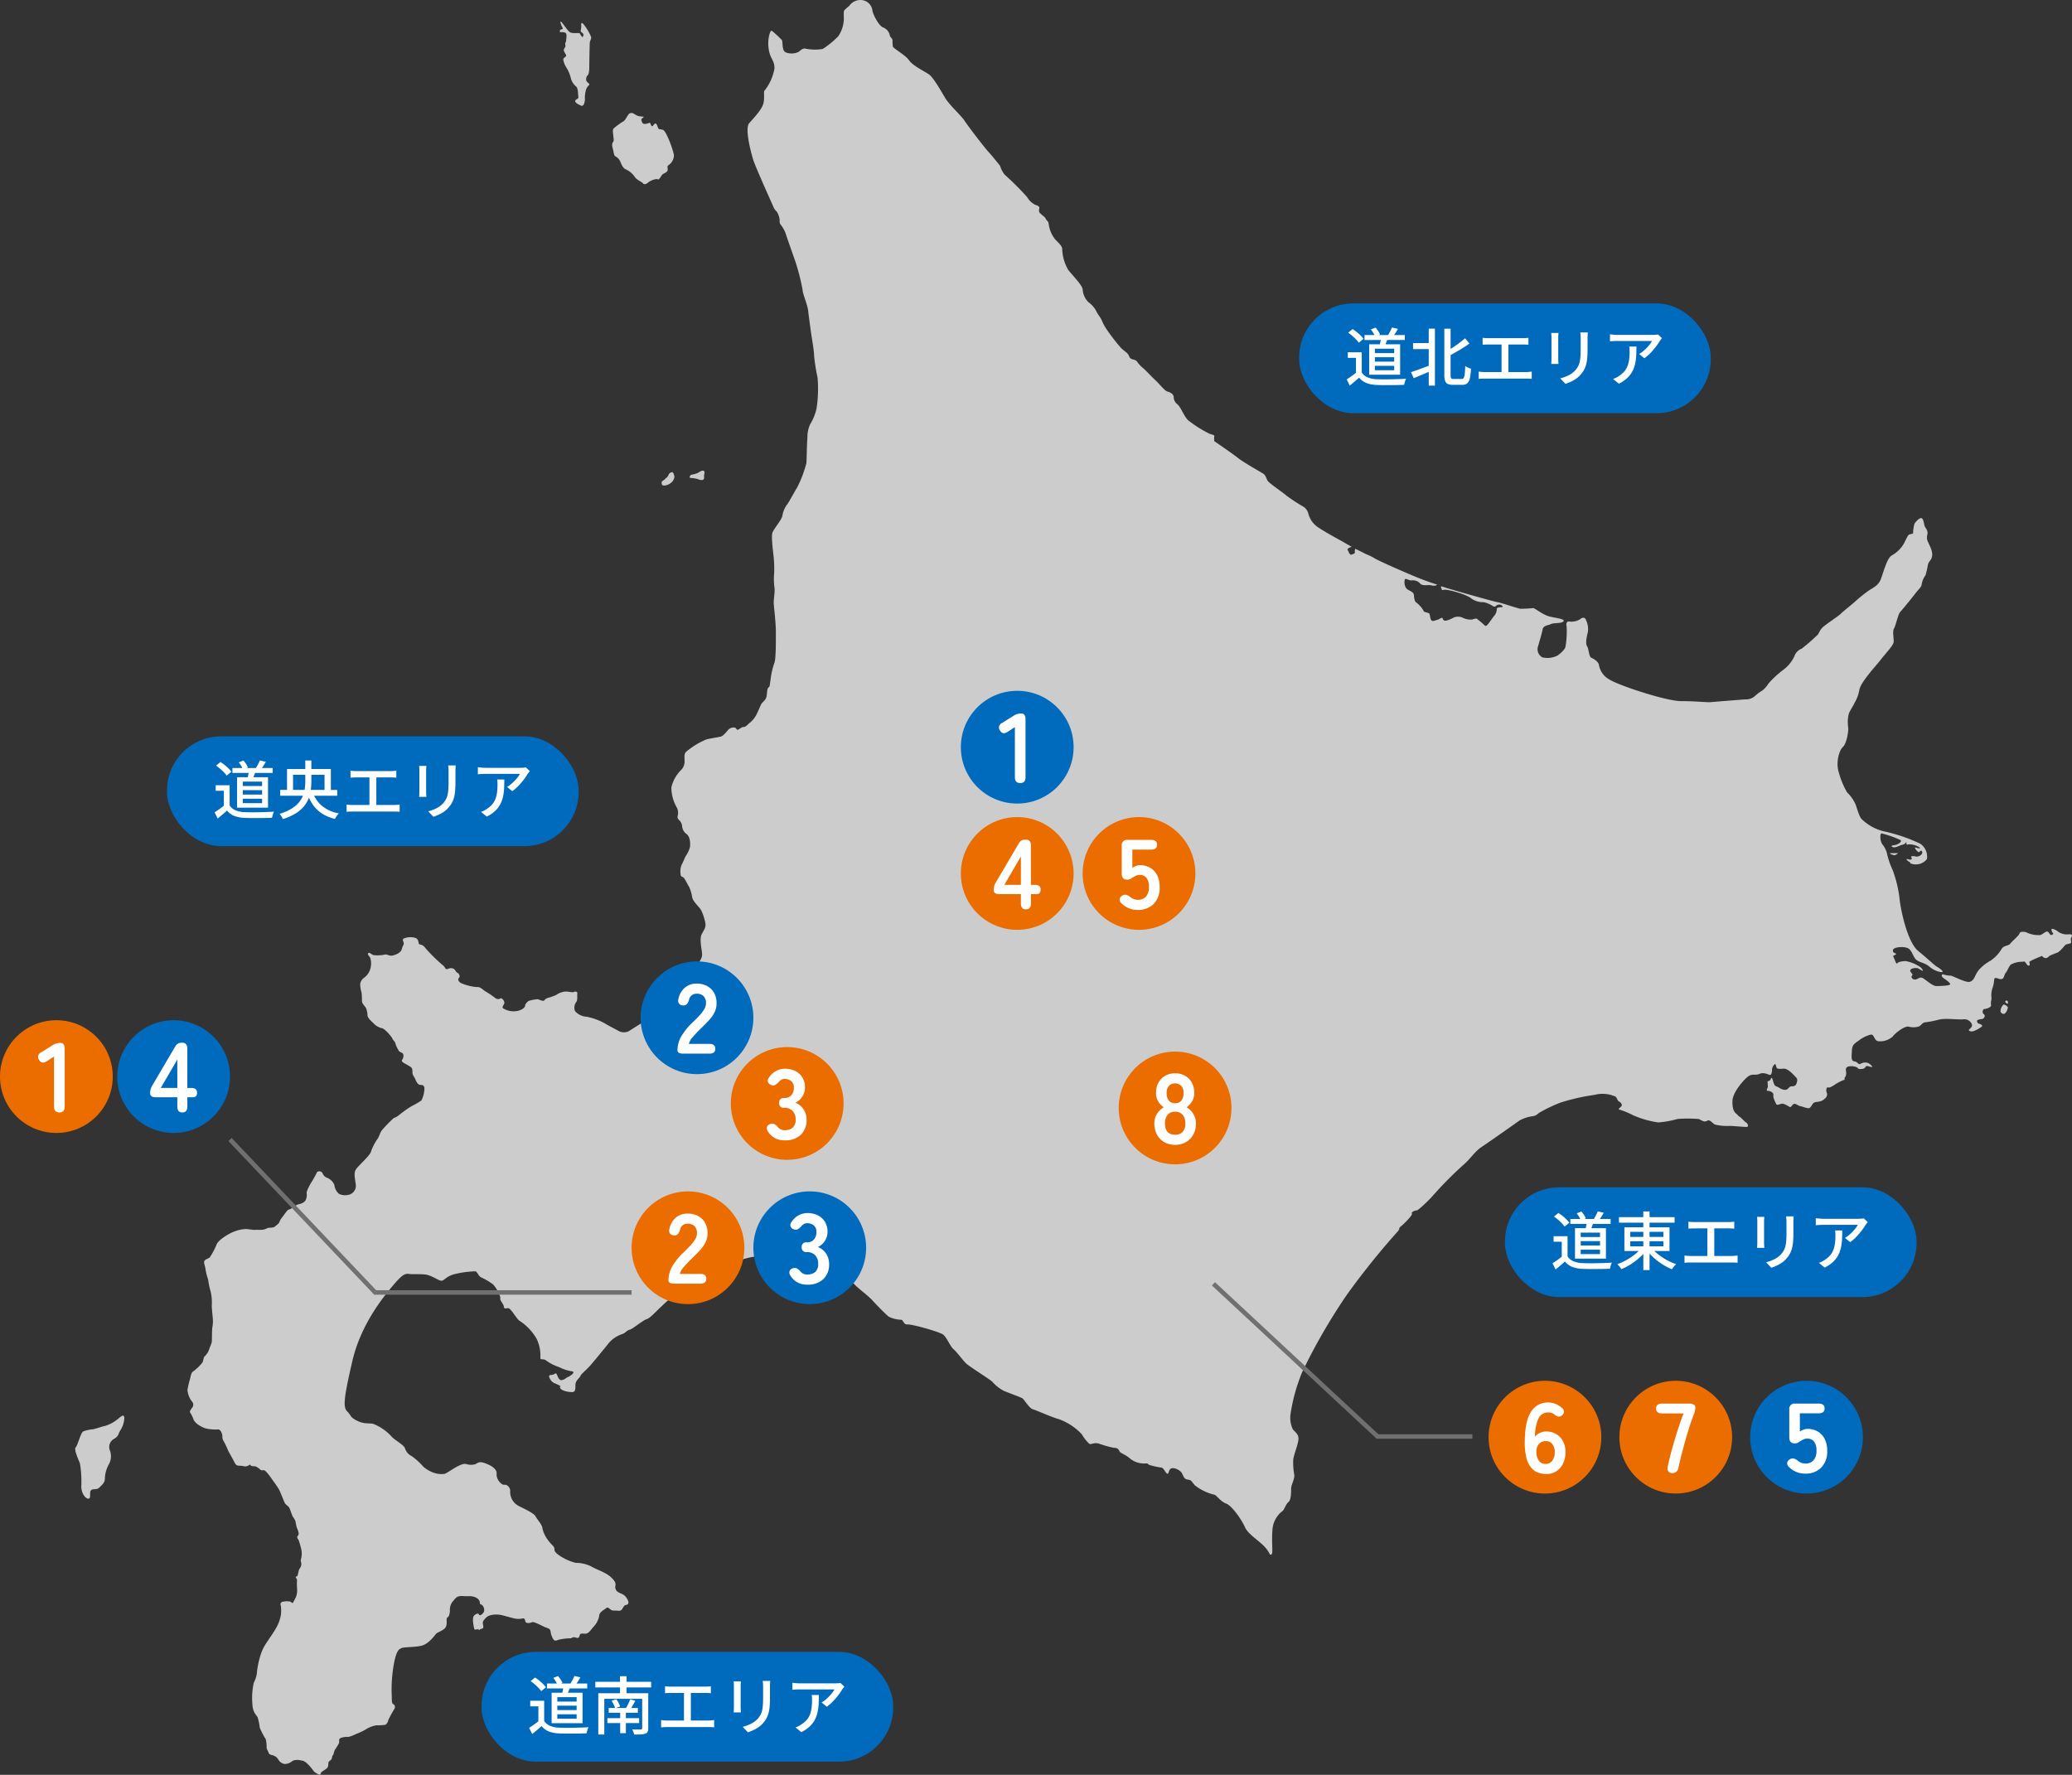 <svg xmlns="http://www.w3.org/2000/svg" width="459.384" height="393.563" viewBox="0 0 459.384 393.563">
  <rect x="0" y="0" width="459.384" height="393.563" fill="#333333" stroke="none"/>
  <g id="グループ_20766" data-name="グループ 20766" transform="translate(-476.97 -1247.359)">
    <g id="グループ_20765" data-name="グループ 20765" transform="translate(20 -5)">
      <g id="グループ_20604" data-name="グループ 20604" transform="translate(-0.396)">
        <g id="グループ_20600" data-name="グループ 20600" transform="translate(458.396 957.643)">
          <rect id="長方形_8707" data-name="長方形 8707" width="91.263" height="24.337" rx="12" transform="translate(36 458)" fill="#006abc"/>
          <path id="パス_13689" data-name="パス 13689" d="M4.368-10.15H13.3v1.092H4.368Zm3.682.518,1.5.1q-.182.56-.4,1.092t-.385.91l-1.092-.2q.112-.42.224-.959A9.563,9.563,0,0,0,8.05-9.632Zm2.394-2.2,1.344.308q-.28.476-.574.931a8.3,8.3,0,0,1-.56.777l-1.106-.28q.154-.238.322-.546t.329-.623A4.159,4.159,0,0,0,10.444-11.83ZM5.768-11.4l1.05-.406a6.906,6.906,0,0,1,.588.777,3.544,3.544,0,0,1,.392.749l-1.092.462a4.177,4.177,0,0,0-.378-.784A6,6,0,0,0,5.768-11.4ZM3.752-6.328v5.054H2.464V-5.1H.658V-6.328Zm0,4.48A2.868,2.868,0,0,0,5.075-.763a5.69,5.69,0,0,0,2.009.4q.6.028,1.428.035t1.75-.014q.924-.021,1.792-.049T13.58-.476a2.633,2.633,0,0,0-.168.4q-.084.245-.154.5t-.112.462q-.6.028-1.393.042T10.115.945q-.847.007-1.645,0T7.07.91A7.053,7.053,0,0,1,4.8.483a4,4,0,0,1-1.631-1.2q-.476.434-.987.868t-1.085.9L.42-.322Q.91-.63,1.477-1.036t1.071-.812ZM.742-10.682l.98-.8a9.451,9.451,0,0,1,.917.658,10.8,10.8,0,0,1,.861.77,6.947,6.947,0,0,1,.644.728l-1.05.868a5.414,5.414,0,0,0-.609-.735q-.385-.4-.84-.791A10.512,10.512,0,0,0,.742-10.682ZM6.664-5.236v.98h4.284v-.98Zm0,1.9v.98h4.284v-.98Zm0-3.794v.98h4.284v-.98ZM5.4-8.106h6.86v6.748H5.4Zm9.562,2.814H27.608V-4H14.966Zm1.512-4.634h9.716V-4.76h-1.4V-8.638H17.808V-4.76h-1.33ZM22.05-5.082a7.173,7.173,0,0,0,2.086,3.255A8.065,8.065,0,0,0,27.958-.084q-.14.154-.308.364a4.581,4.581,0,0,0-.308.434q-.14.224-.238.42a9.094,9.094,0,0,1-2.891-1.2,7.392,7.392,0,0,1-2.03-1.981,10.647,10.647,0,0,1-1.337-2.765Zm-1.526-6.734h1.344V-7.28a16.246,16.246,0,0,1-.119,1.96,7.729,7.729,0,0,1-.49,1.918,6.718,6.718,0,0,1-1.064,1.785A7.361,7.361,0,0,1,18.368-.063,12.365,12.365,0,0,1,15.54,1.176a2.131,2.131,0,0,0-.182-.385q-.126-.217-.273-.427a3.7,3.7,0,0,0-.273-.35,10.977,10.977,0,0,0,2.569-1.092A7.013,7.013,0,0,0,19.04-2.436a5.388,5.388,0,0,0,.952-1.54,6.733,6.733,0,0,0,.427-1.645,13.253,13.253,0,0,0,.105-1.659ZM30.548-9.548q.28.042.644.063t.6.021h7.658q.322,0,.651-.021t.609-.063v1.54q-.294-.028-.623-.042t-.637-.014H31.794q-.238,0-.6.014t-.644.042Zm4.2,8.4V-8.68h1.526v7.532Zm-5.068-.9q.322.042.658.07t.644.028h9.24a5.705,5.705,0,0,0,.644-.035l.574-.063v1.61A6.374,6.374,0,0,0,40.8-.49Q40.446-.5,40.222-.5h-9.24q-.308,0-.637.014t-.665.056Zm24.192-8.68q-.014.266-.035.588t-.021.7v2.492a20.074,20.074,0,0,1-.091,2.058,7.693,7.693,0,0,1-.287,1.491,5.233,5.233,0,0,1-.483,1.106,5.747,5.747,0,0,1-.679.917,5.063,5.063,0,0,1-1.036.931,7.571,7.571,0,0,1-1.19.665q-.6.266-1.12.448L47.768-.546a9.045,9.045,0,0,0,1.855-.686,5.219,5.219,0,0,0,1.5-1.134,5.055,5.055,0,0,0,.6-.868,3.82,3.82,0,0,0,.35-.966,8.346,8.346,0,0,0,.168-1.218q.049-.686.049-1.61V-9.436q0-.378-.028-.7t-.056-.588Zm-6.5.112q-.014.21-.035.476t-.021.56v4.69q0,.266.021.6t.035.539h-1.61q.014-.168.035-.5t.021-.637v-4.69q0-.2-.014-.511t-.042-.525ZM70.308-9.464q-.1.112-.231.287t-.231.3a11.853,11.853,0,0,1-.819,1.218,16.586,16.586,0,0,1-1.19,1.407,9.293,9.293,0,0,1-1.421,1.239L65.254-5.95a6.246,6.246,0,0,0,.9-.637,10.076,10.076,0,0,0,.826-.777,9.81,9.81,0,0,0,.679-.791,4.471,4.471,0,0,0,.448-.693H60.438q-.42,0-.812.021t-.84.063v-1.554l.812.084q.42.042.84.042h7.826q.154,0,.385-.007t.448-.035a3.087,3.087,0,0,0,.329-.056ZM64.652-7.6q0,1.092-.056,2.072a10.969,10.969,0,0,1-.259,1.855,6.358,6.358,0,0,1-.623,1.638A5.857,5.857,0,0,1,62.58-.6,7.741,7.741,0,0,1,60.76.63L59.472-.42a4.9,4.9,0,0,0,.665-.273,4.394,4.394,0,0,0,.679-.413A5.114,5.114,0,0,0,62.034-2.17a4.126,4.126,0,0,0,.693-1.239,6.792,6.792,0,0,0,.322-1.435,13.975,13.975,0,0,0,.091-1.638q0-.28-.014-.546a4.564,4.564,0,0,0-.07-.574Z" transform="translate(46.132 475.168)" fill="#fff"/>
        </g>
        <g id="グループ_20601" data-name="グループ 20601" transform="translate(709.396 861.643)">
          <rect id="長方形_8707-2" data-name="長方形 8707" width="91.263" height="24.337" rx="12" transform="translate(36 458)" fill="#006abc"/>
          <path id="パス_13692" data-name="パス 13692" d="M4.368-10.15H13.3v1.092H4.368Zm3.682.518,1.5.1q-.182.56-.4,1.092t-.385.91l-1.092-.2q.112-.42.224-.959A9.563,9.563,0,0,0,8.05-9.632Zm2.394-2.2,1.344.308q-.28.476-.574.931a8.3,8.3,0,0,1-.56.777l-1.106-.28q.154-.238.322-.546t.329-.623A4.159,4.159,0,0,0,10.444-11.83ZM5.768-11.4l1.05-.406a6.906,6.906,0,0,1,.588.777,3.544,3.544,0,0,1,.392.749l-1.092.462a4.177,4.177,0,0,0-.378-.784A6,6,0,0,0,5.768-11.4ZM3.752-6.328v5.054H2.464V-5.1H.658V-6.328Zm0,4.48A2.868,2.868,0,0,0,5.075-.763a5.69,5.69,0,0,0,2.009.4q.6.028,1.428.035t1.75-.014q.924-.021,1.792-.049T13.58-.476a2.633,2.633,0,0,0-.168.4q-.084.245-.154.5t-.112.462q-.6.028-1.393.042T10.115.945q-.847.007-1.645,0T7.07.91A7.053,7.053,0,0,1,4.8.483a4,4,0,0,1-1.631-1.2q-.476.434-.987.868t-1.085.9L.42-.322Q.91-.63,1.477-1.036t1.071-.812ZM.742-10.682l.98-.8a9.451,9.451,0,0,1,.917.658,10.8,10.8,0,0,1,.861.77,6.947,6.947,0,0,1,.644.728l-1.05.868a5.414,5.414,0,0,0-.609-.735q-.385-.4-.84-.791A10.512,10.512,0,0,0,.742-10.682ZM6.664-5.236v.98h4.284v-.98Zm0,1.9v.98h4.284v-.98Zm0-3.794v.98h4.284v-.98ZM5.4-8.106h6.86v6.748H5.4Zm9.73-.266h4.13v1.33h-4.13Zm6.93-3.192H23.45V-1.3a1.394,1.394,0,0,0,.119.721q.119.161.539.161H25.9a.51.51,0,0,0,.462-.245,2.243,2.243,0,0,0,.224-.875q.07-.63.112-1.764a3.58,3.58,0,0,0,.392.252,3.466,3.466,0,0,0,.462.217,3.24,3.24,0,0,0,.42.133,13.4,13.4,0,0,1-.245,2.093A2.1,2.1,0,0,1,27.16.532a1.65,1.65,0,0,1-1.134.35H23.94a2.662,2.662,0,0,1-1.134-.2,1.121,1.121,0,0,1-.574-.679,4.22,4.22,0,0,1-.168-1.337Zm-3.458-.014h1.372V1.05H18.606Zm8.05,2.128.966,1.176q-.672.5-1.47.994t-1.631.966q-.833.476-1.631.9a3.337,3.337,0,0,0-.231-.532,4.342,4.342,0,0,0-.3-.5q.77-.42,1.554-.931t1.5-1.05Q26.124-8.974,26.656-9.45ZM14.672-1.932q.574-.182,1.316-.448t1.575-.574q.833-.308,1.673-.63l.252,1.2Q18.41-1.9,17.3-1.435t-2.023.847ZM30.548-9.548q.28.042.644.063t.6.021h7.658q.322,0,.651-.021t.609-.063v1.54q-.294-.028-.623-.042t-.637-.014H31.794q-.238,0-.6.014t-.644.042Zm4.2,8.4V-8.68h1.526v7.532Zm-5.068-.9q.322.042.658.07t.644.028h9.24a5.705,5.705,0,0,0,.644-.035l.574-.063v1.61A6.374,6.374,0,0,0,40.8-.49Q40.446-.5,40.222-.5h-9.24q-.308,0-.637.014t-.665.056Zm24.192-8.68q-.014.266-.035.588t-.021.7v2.492a20.074,20.074,0,0,1-.091,2.058,7.693,7.693,0,0,1-.287,1.491,5.233,5.233,0,0,1-.483,1.106,5.747,5.747,0,0,1-.679.917,5.063,5.063,0,0,1-1.036.931,7.571,7.571,0,0,1-1.19.665q-.6.266-1.12.448L47.768-.546a9.045,9.045,0,0,0,1.855-.686,5.219,5.219,0,0,0,1.5-1.134,5.055,5.055,0,0,0,.6-.868,3.82,3.82,0,0,0,.35-.966,8.346,8.346,0,0,0,.168-1.218q.049-.686.049-1.61V-9.436q0-.378-.028-.7t-.056-.588Zm-6.5.112q-.014.21-.035.476t-.021.56v4.69q0,.266.021.6t.035.539h-1.61q.014-.168.035-.5t.021-.637v-4.69q0-.2-.014-.511t-.042-.525ZM70.308-9.464q-.1.112-.231.287t-.231.3a11.853,11.853,0,0,1-.819,1.218,16.586,16.586,0,0,1-1.19,1.407,9.293,9.293,0,0,1-1.421,1.239L65.254-5.95a6.246,6.246,0,0,0,.9-.637,10.076,10.076,0,0,0,.826-.777,9.81,9.81,0,0,0,.679-.791,4.471,4.471,0,0,0,.448-.693H60.438q-.42,0-.812.021t-.84.063v-1.554l.812.084q.42.042.84.042h7.826q.154,0,.385-.007t.448-.035a3.087,3.087,0,0,0,.329-.056ZM64.652-7.6q0,1.092-.056,2.072a10.969,10.969,0,0,1-.259,1.855,6.358,6.358,0,0,1-.623,1.638A5.857,5.857,0,0,1,62.58-.6,7.741,7.741,0,0,1,60.76.63L59.472-.42a4.9,4.9,0,0,0,.665-.273,4.394,4.394,0,0,0,.679-.413A5.114,5.114,0,0,0,62.034-2.17a4.126,4.126,0,0,0,.693-1.239,6.792,6.792,0,0,0,.322-1.435,13.975,13.975,0,0,0,.091-1.638q0-.28-.014-.546a4.564,4.564,0,0,0-.07-.574Z" transform="translate(46.132 475.168)" fill="#fff"/>
        </g>
        <g id="グループ_20602" data-name="グループ 20602" transform="translate(755.027 1057.643)">
          <rect id="長方形_8707-3" data-name="長方形 8707" width="91.263" height="24.337" rx="12" transform="translate(36 458)" fill="#006abc"/>
          <path id="パス_13691" data-name="パス 13691" d="M4.368-10.15H13.3v1.092H4.368Zm3.682.518,1.5.1q-.182.56-.4,1.092t-.385.91l-1.092-.2q.112-.42.224-.959A9.563,9.563,0,0,0,8.05-9.632Zm2.394-2.2,1.344.308q-.28.476-.574.931a8.3,8.3,0,0,1-.56.777l-1.106-.28q.154-.238.322-.546t.329-.623A4.159,4.159,0,0,0,10.444-11.83ZM5.768-11.4l1.05-.406a6.906,6.906,0,0,1,.588.777,3.544,3.544,0,0,1,.392.749l-1.092.462a4.177,4.177,0,0,0-.378-.784A6,6,0,0,0,5.768-11.4ZM3.752-6.328v5.054H2.464V-5.1H.658V-6.328Zm0,4.48A2.868,2.868,0,0,0,5.075-.763a5.69,5.69,0,0,0,2.009.4q.6.028,1.428.035t1.75-.014q.924-.021,1.792-.049T13.58-.476a2.633,2.633,0,0,0-.168.4q-.084.245-.154.5t-.112.462q-.6.028-1.393.042T10.115.945q-.847.007-1.645,0T7.07.91A7.053,7.053,0,0,1,4.8.483a4,4,0,0,1-1.631-1.2q-.476.434-.987.868t-1.085.9L.42-.322Q.91-.63,1.477-1.036t1.071-.812ZM.742-10.682l.98-.8a9.451,9.451,0,0,1,.917.658,10.8,10.8,0,0,1,.861.77,6.947,6.947,0,0,1,.644.728l-1.05.868a5.414,5.414,0,0,0-.609-.735q-.385-.4-.84-.791A10.512,10.512,0,0,0,.742-10.682ZM6.664-5.236v.98h4.284v-.98Zm0,1.9v.98h4.284v-.98Zm0-3.794v.98h4.284v-.98ZM5.4-8.106h6.86v6.748H5.4Zm9.744-2.45H27.482v1.232H15.148Zm5.4-1.26h1.386V1.176H20.552Zm-.364,8.008,1.12.476a10.217,10.217,0,0,1-1.134,1.323,13.723,13.723,0,0,1-1.386,1.2A15.186,15.186,0,0,1,17.262.2,12.86,12.86,0,0,1,15.694.98a3.224,3.224,0,0,0-.259-.371Q15.274.406,15.1.2a3.684,3.684,0,0,0-.315-.329,12.952,12.952,0,0,0,1.533-.658,13.93,13.93,0,0,0,1.5-.882A11.7,11.7,0,0,0,19.152-2.7,8.693,8.693,0,0,0,20.188-3.808Zm2.142.042A8.1,8.1,0,0,0,23.4-2.674a14.823,14.823,0,0,0,1.351,1.022,12.845,12.845,0,0,0,1.512.875,11.636,11.636,0,0,0,1.568.637A4.768,4.768,0,0,0,27.5.2q-.182.2-.343.413a4.7,4.7,0,0,0-.273.392A13.864,13.864,0,0,1,25.319.231a14.67,14.67,0,0,1-1.54-1.022A13.358,13.358,0,0,1,22.393-2,13.112,13.112,0,0,1,21.252-3.29ZM17.654-5.208v1.134H25V-5.208Zm0-2.086v1.12H25v-1.12ZM16.352-8.3h10v5.25h-10Zm14.2-1.246q.28.042.644.063t.6.021h7.658q.322,0,.651-.021t.609-.063v1.54q-.294-.028-.623-.042t-.637-.014H31.794q-.238,0-.6.014t-.644.042Zm4.2,8.4V-8.68h1.526v7.532Zm-5.068-.9q.322.042.658.07t.644.028h9.24a5.705,5.705,0,0,0,.644-.035l.574-.063v1.61A6.374,6.374,0,0,0,40.8-.49Q40.446-.5,40.222-.5h-9.24q-.308,0-.637.014t-.665.056Zm24.192-8.68q-.014.266-.035.588t-.021.7v2.492a20.074,20.074,0,0,1-.091,2.058,7.693,7.693,0,0,1-.287,1.491,5.233,5.233,0,0,1-.483,1.106,5.747,5.747,0,0,1-.679.917,5.063,5.063,0,0,1-1.036.931,7.571,7.571,0,0,1-1.19.665q-.6.266-1.12.448L47.768-.546a9.045,9.045,0,0,0,1.855-.686,5.219,5.219,0,0,0,1.5-1.134,5.055,5.055,0,0,0,.6-.868,3.82,3.82,0,0,0,.35-.966,8.346,8.346,0,0,0,.168-1.218q.049-.686.049-1.61V-9.436q0-.378-.028-.7t-.056-.588Zm-6.5.112q-.014.21-.035.476t-.021.56v4.69q0,.266.021.6t.035.539h-1.61q.014-.168.035-.5t.021-.637v-4.69q0-.2-.014-.511t-.042-.525ZM70.308-9.464q-.1.112-.231.287t-.231.3a11.853,11.853,0,0,1-.819,1.218,16.586,16.586,0,0,1-1.19,1.407,9.293,9.293,0,0,1-1.421,1.239L65.254-5.95a6.246,6.246,0,0,0,.9-.637,10.076,10.076,0,0,0,.826-.777,9.81,9.81,0,0,0,.679-.791,4.471,4.471,0,0,0,.448-.693H60.438q-.42,0-.812.021t-.84.063v-1.554l.812.084q.42.042.84.042h7.826q.154,0,.385-.007t.448-.035a3.087,3.087,0,0,0,.329-.056ZM64.652-7.6q0,1.092-.056,2.072a10.969,10.969,0,0,1-.259,1.855,6.358,6.358,0,0,1-.623,1.638A5.857,5.857,0,0,1,62.58-.6,7.741,7.741,0,0,1,60.76.63L59.472-.42a4.9,4.9,0,0,0,.665-.273,4.394,4.394,0,0,0,.679-.413A5.114,5.114,0,0,0,62.034-2.17a4.126,4.126,0,0,0,.693-1.239,6.792,6.792,0,0,0,.322-1.435,13.975,13.975,0,0,0,.091-1.638q0-.28-.014-.546a4.564,4.564,0,0,0-.07-.574Z" transform="translate(46.132 475.168)" fill="#fff"/>
        </g>
        <g id="グループ_20603" data-name="グループ 20603" transform="translate(528.133 1160.659)">
          <rect id="長方形_8707-4" data-name="長方形 8707" width="91.263" height="24.337" rx="12" transform="translate(36 458)" fill="#006abc"/>
          <path id="パス_13690" data-name="パス 13690" d="M4.368-10.15H13.3v1.092H4.368Zm3.682.518,1.5.1q-.182.56-.4,1.092t-.385.91l-1.092-.2q.112-.42.224-.959A9.563,9.563,0,0,0,8.05-9.632Zm2.394-2.2,1.344.308q-.28.476-.574.931a8.3,8.3,0,0,1-.56.777l-1.106-.28q.154-.238.322-.546t.329-.623A4.159,4.159,0,0,0,10.444-11.83ZM5.768-11.4l1.05-.406a6.906,6.906,0,0,1,.588.777,3.544,3.544,0,0,1,.392.749l-1.092.462a4.177,4.177,0,0,0-.378-.784A6,6,0,0,0,5.768-11.4ZM3.752-6.328v5.054H2.464V-5.1H.658V-6.328Zm0,4.48A2.868,2.868,0,0,0,5.075-.763a5.69,5.69,0,0,0,2.009.4q.6.028,1.428.035t1.75-.014q.924-.021,1.792-.049T13.58-.476a2.633,2.633,0,0,0-.168.4q-.084.245-.154.5t-.112.462q-.6.028-1.393.042T10.115.945q-.847.007-1.645,0T7.07.91A7.053,7.053,0,0,1,4.8.483a4,4,0,0,1-1.631-1.2q-.476.434-.987.868t-1.085.9L.42-.322Q.91-.63,1.477-1.036t1.071-.812ZM.742-10.682l.98-.8a9.451,9.451,0,0,1,.917.658,10.8,10.8,0,0,1,.861.77,6.947,6.947,0,0,1,.644.728l-1.05.868a5.414,5.414,0,0,0-.609-.735q-.385-.4-.84-.791A10.512,10.512,0,0,0,.742-10.682ZM6.664-5.236v.98h4.284v-.98Zm0,1.9v.98h4.284v-.98Zm0-3.794v.98h4.284v-.98ZM5.4-8.106h6.86v6.748H5.4Zm9.688-2.422H27.468v1.246H15.092Zm2.968,5.8h6.468v1.05H18.06Zm-.294,2.254h7.042v1.092H17.766Zm2.842-1.736h1.26V.854h-1.26ZM15.75-7.994H25.886v1.232H17.08v7.91H15.75Zm9.73,0h1.344V-.266a1.866,1.866,0,0,1-.14.812.891.891,0,0,1-.532.42,3.342,3.342,0,0,1-.987.168q-.609.028-1.463.028a2.824,2.824,0,0,0-.175-.581,4.313,4.313,0,0,0-.273-.567q.406.014.791.021t.693,0q.308-.007.42-.007a.378.378,0,0,0,.259-.063.326.326,0,0,0,.063-.231ZM18.7-6.342l1.05-.322a6.71,6.71,0,0,1,.5.812,5.277,5.277,0,0,1,.35.784l-1.12.392a4.051,4.051,0,0,0-.315-.819A9.328,9.328,0,0,0,18.7-6.342Zm4.13-.322,1.12.336q-.266.518-.56,1.036a9.228,9.228,0,0,1-.56.882L21.882-4.7q.168-.266.343-.616t.336-.7Q22.722-6.37,22.834-6.664Zm-2.268-5.11h1.456V-7.14H20.566Zm9.982,2.226q.28.042.644.063t.6.021h7.658q.322,0,.651-.021t.609-.063v1.54q-.294-.028-.623-.042t-.637-.014H31.794q-.238,0-.6.014t-.644.042Zm4.2,8.4V-8.68h1.526v7.532Zm-5.068-.9q.322.042.658.07t.644.028h9.24a5.705,5.705,0,0,0,.644-.035l.574-.063v1.61A6.374,6.374,0,0,0,40.8-.49Q40.446-.5,40.222-.5h-9.24q-.308,0-.637.014t-.665.056Zm24.192-8.68q-.014.266-.035.588t-.021.7v2.492a20.074,20.074,0,0,1-.091,2.058,7.693,7.693,0,0,1-.287,1.491,5.233,5.233,0,0,1-.483,1.106,5.747,5.747,0,0,1-.679.917,5.063,5.063,0,0,1-1.036.931,7.571,7.571,0,0,1-1.19.665q-.6.266-1.12.448L47.768-.546a9.045,9.045,0,0,0,1.855-.686,5.219,5.219,0,0,0,1.5-1.134,5.055,5.055,0,0,0,.6-.868,3.82,3.82,0,0,0,.35-.966,8.346,8.346,0,0,0,.168-1.218q.049-.686.049-1.61V-9.436q0-.378-.028-.7t-.056-.588Zm-6.5.112q-.014.21-.035.476t-.021.56v4.69q0,.266.021.6t.035.539h-1.61q.014-.168.035-.5t.021-.637v-4.69q0-.2-.014-.511t-.042-.525ZM70.308-9.464q-.1.112-.231.287t-.231.3a11.853,11.853,0,0,1-.819,1.218,16.586,16.586,0,0,1-1.19,1.407,9.293,9.293,0,0,1-1.421,1.239L65.254-5.95a6.246,6.246,0,0,0,.9-.637,10.076,10.076,0,0,0,.826-.777,9.81,9.81,0,0,0,.679-.791,4.471,4.471,0,0,0,.448-.693H60.438q-.42,0-.812.021t-.84.063v-1.554l.812.084q.42.042.84.042h7.826q.154,0,.385-.007t.448-.035a3.087,3.087,0,0,0,.329-.056ZM64.652-7.6q0,1.092-.056,2.072a10.969,10.969,0,0,1-.259,1.855,6.358,6.358,0,0,1-.623,1.638A5.857,5.857,0,0,1,62.58-.6,7.741,7.741,0,0,1,60.76.63L59.472-.42a4.9,4.9,0,0,0,.665-.273,4.394,4.394,0,0,0,.679-.413A5.114,5.114,0,0,0,62.034-2.17a4.126,4.126,0,0,0,.693-1.239,6.792,6.792,0,0,0,.322-1.435,13.975,13.975,0,0,0,.091-1.638q0-.28-.014-.546a4.564,4.564,0,0,0-.07-.574Z" transform="translate(46.132 475.168)" fill="#fff"/>
        </g>
        <g id="グループ_20764" data-name="グループ 20764">
          <g id="グループ_20629" data-name="グループ 20629" transform="translate(-2860.958 -5900.6)">
            <path id="パス_13641" data-name="パス 13641" d="M98.006,360.578a1.52,1.52,0,0,0-.461-1.54c-.54-.307-.383,0-.462-.615s-.922-1.386-2.539-1.309-2.231-.425-3.232.924a2.9,2.9,0,0,0-.848,2.345c-.039.732-.27,1.309-.461,1.386s-.271.192-.271.617.192,1.5-.652,2.078-1.463.691-1.732,1.038-1.617,2.192-3.119,2.578-3.848.27-4.463.54-1,.461-1.538,2.578a31.611,31.611,0,0,0-.694,7.119c.078,1.309-.038,2.539.307,2.693a.76.76,0,0,1,.346,1.04A24.3,24.3,0,0,0,76.8,384.59a1.7,1.7,0,0,1-.616,1.038,10.818,10.818,0,0,1-2,.116,6.146,6.146,0,0,0-2,.692,14.979,14.979,0,0,1-2.5,1.231,9.1,9.1,0,0,1-1.7.655,4.113,4.113,0,0,0-1.807.269c-.462.308-.155.615-.308,1.117a13.975,13.975,0,0,1-.926,1.5c-.191.423-.266,1.038-.462,1.232s-.116.577-.269.807-.537.424-.654.692.038.77-.229,1.155-1.231.885-1.386,1.079-.153.654-.424.538a3.848,3.848,0,0,1-1.23-.769c-.233-.308-1.578-2.193-2.5-2.347s-.848-.194-1.233-.155a1.806,1.806,0,0,0-1.077.27,2.688,2.688,0,0,1-1.615.617,2.029,2.029,0,0,1-1.155-.577c-.192-.231-.579-.885-.807-1a3.539,3.539,0,0,0-.772-.385c-.229-.039-.731-.077-.885-.578s-.423-.692-.423-1.155a7.046,7.046,0,0,0-.192-1.807,16.481,16.481,0,0,1-1.309-2.5,15.5,15.5,0,0,0-.461-2.27c-.233-.578-1.114-1.039-1.192-3.041a15.407,15.407,0,0,1,.307-4.695,6.225,6.225,0,0,0,.731-2.578,19.373,19.373,0,0,1,.694-3.31,10.083,10.083,0,0,1,1.155-2.615c.383-.617,1.846-2.695,2.153-3.271a8.984,8.984,0,0,0,1.271-3.233,7.3,7.3,0,0,0-.037-2.231c-.153-.192.037-.538.27-.694a4.333,4.333,0,0,1,1.846-.077c.19.117.54.424.615.27s.5-.963.655-1.271a4.661,4.661,0,0,0,.27-1.54,16.873,16.873,0,0,1-.041-2.076c.041-.54-.308-.579-.27-.809s.27-.077.386-.307.233-1.31.5-1.616a1.78,1.78,0,0,0,.349-1.077c0-.271-.233-.54-.079-.963a4.806,4.806,0,0,0,.115-1.962,16.726,16.726,0,0,0-.652-2.311c-.2-.268-.386-.613-.27-.767a1.285,1.285,0,0,0,.307-.655,4.259,4.259,0,0,0-.386-1.191,11.227,11.227,0,0,1-.344-1.58,8.61,8.61,0,0,0-.615-1.038c-.192-.385-.54-1.462-.694-1.807s-.577-.617-.885-.924-1.077-2.618-1.538-3.387-1.309-1.886-1.733-2.5-1.192-1.577-1.5-1.616-.5.154-.848-.154a3.52,3.52,0,0,0-1.038-.694c-.27-.077-.462,0-.811-.077s-.344-.344-.5-.307a1.417,1.417,0,0,1-1.425.307c-1.115-.191-1.426.194-1.962-.885s-1.307-2.309-1.5-2.847a16.786,16.786,0,0,0-.926-1.885,1.857,1.857,0,0,1-.229-1.038c.038-.271-.307-1.426-.885-1.463a9.582,9.582,0,0,1-2.962-.27c-1-.385-2.274-1.116-2.581-2.04a6.987,6.987,0,0,0-.73-1.462c-.155-.344.345-.847.539-1.153a1.026,1.026,0,0,0-.154-1.308,5.025,5.025,0,0,1-.963-2.5,20.246,20.246,0,0,1,.615-2.617c.115-.655.307-1.307.577-1.462a11.415,11.415,0,0,0,2.118-2c.229-.462.229-1.155.5-1.386a3.717,3.717,0,0,0,.963-1.463c.191-.615.537-1.268.615-1.73s0-2.771.154-3.385A6.405,6.405,0,0,0,37.9,295.7c0-.346-.27-2.5-.229-3.193a10.127,10.127,0,0,0-.308-3.117,17.683,17.683,0,0,1-.5-2.462,15.437,15.437,0,0,1-.578-2.231c-.076-.846-.461-1.425-.27-1.886s1.155-.617,1.271-.924a17.3,17.3,0,0,0,1.425-2.691c.346-1.116,2.925-2.541,3.615-2.81a8.358,8.358,0,0,1,2.966-.692c.844.077,1.653.23,1.961.192s1.273.038,1.771-.039,1.076-.424,1.27-.424,1.116,0,1.423-.307.772-.538.963-1a3.09,3.09,0,0,1,.579-1c.269-.307,1.153-1.655,1.383-1.693a3.456,3.456,0,0,0,1.31-.731,3.293,3.293,0,0,1,1.347-.576,2.289,2.289,0,0,0,1.078-.655,2.6,2.6,0,0,0,.346-1.538c-.118-.423.191-1.078.806-2.232a23.5,23.5,0,0,0,1.388-2.425c.076-.423,1-.576,1.309.077a1.736,1.736,0,0,0,1.116,1.04,2.924,2.924,0,0,1,1.5,1.54,3.132,3.132,0,0,0,1,1.961,3.129,3.129,0,0,0,2.5.118,2.062,2.062,0,0,0,1.23-2.309c-.154-1.231-.461-2.271,0-3.117s2.962-2.926,3.348-3.925A12.077,12.077,0,0,1,74.34,255.8c.425-.461.579-1.462,1.079-2.04A28.791,28.791,0,0,1,78,251.1a3.876,3.876,0,0,0,1.118-.616,24.766,24.766,0,0,1,2.924-2.077,14.684,14.684,0,0,0,2.114-1.231,6.537,6.537,0,0,0,.657-2.616c-.041-.616-.27-.809-.848-.809s-.885-.616-1.155-1.229-.655-1.041-.655-1.386.039-1.041-.308-1.309-1.152-.694-1.538-.924-.655-.423-.386-.807.386-1.194-.038-1.425-.692-.307-.846-.654a7.186,7.186,0,0,1-.654-1.424c-.115-.54-.423-.577-.694-1.155s-1.77-2.23-2.308-2.271a3.569,3.569,0,0,1-1.77-1c-.346-.385-1.306-1.076-1.423-1.809a4.688,4.688,0,0,0-.348-1.693c-.268-.423-.844-.924-.885-1.5a16.018,16.018,0,0,0-.076-1.884,6.227,6.227,0,0,1-.307-1.962,2.1,2.1,0,0,1,.922-1.386,3.693,3.693,0,0,0,1.425-2.425,3.877,3.877,0,0,0-.154-2c-.27-.424-.657-.732-.386-1s.731.423,1.271.461a7.878,7.878,0,0,0,2.344-.115c.5-.192,1,.385,1.773.193s1.846-.617,2.04-1.462.537-.885.383-1.425-.307-.615.039-.885a3.914,3.914,0,0,1,2.5-.154c.926.231.657,1.346,1,1.462s.655-.037,1.388.922a37.387,37.387,0,0,0,3.578,3.541,2.472,2.472,0,0,1,.694.732.425.425,0,0,0,.577.268,1.5,1.5,0,0,1,1.193-.114c.5.191.615.807.922.923s.768.732.385,1.155.039.885.383,1.116a10.868,10.868,0,0,0,3.58.924c.691-.117,1.306.538,1.734.846a22.471,22.471,0,0,1,2.307,1.54,1,1,0,0,0,1.229.116c.311-.154,1.042.731.772,1.231s-.461.731-.233.961a4.384,4.384,0,0,0,3.578.5c1.541-.579,1.273-1.117,1.351-1.273a2.473,2.473,0,0,1,.728-.846,8.759,8.759,0,0,1,2-.385c.307.038,1,.424,1.309.346s.307-.423.922-.615a13.037,13.037,0,0,0,1.925-.694,4.186,4.186,0,0,1,1.924-.731c.844-.038,1.692.27,2,.079s.809-.039.732.344.117,1.462-.229,1.886a2.029,2.029,0,0,0-.269,2.04,3.785,3.785,0,0,0,2.576,1.231,13.838,13.838,0,0,1,4,1.462c.655.423,2.541,1.384,3.156,1.732a2.449,2.449,0,0,0,2.195,0c.538-.348,3.269-2.116,4.615-2.808a29.077,29.077,0,0,0,5.273-4.734c.655-.846,2.193-2.809,2.347-3.156s.154.385.424.077a2.2,2.2,0,0,0,.344-1.231,10.8,10.8,0,0,1,1.81-2.5c.578-.731,1.5-1.692,1.422-2.77s-.615-3.308-.113-4.309,1-1.578.844-2.463a11.43,11.43,0,0,0-.96-2.963c-.386-.692-1.654-1.693-1.962-2.77a8.5,8.5,0,0,0-.655-2.309c-.424-.655-1.038-2.077-1.425-2.231s-.5-.271-.5-.655a4.1,4.1,0,0,1,.232-2.076c.383-.617.769-1.771.961-2a6.622,6.622,0,0,0,.885-1.884c.079-.5.154-2.155-.694-2.887a2.376,2.376,0,0,1-1.038-1.731,2.069,2.069,0,0,0-.578-1.31c-.344-.345-.5-.5-.42-1a2.541,2.541,0,0,0-.233-1.962,8.97,8.97,0,0,1-1.156-4.387,8.017,8.017,0,0,1,2.078-3.772,2.61,2.61,0,0,0,.848-2.04c.037-.809-.192-1.5.344-2.077a17.489,17.489,0,0,1,4.465-2.732c1.039-.271,2.771-.5,3.271-.654s1.192-1,1.578-1.462a1.635,1.635,0,0,1,1.538-.5c.307.154.27.425.54.461s1-.692,1.384-.615,1.041-.731,1.386-.961a5.671,5.671,0,0,0,1.462-1.847c.422-.848.807-1.809,1.04-2.27s1.074-.848,1.192-1.847.115-1.578.423-1.849.192-.113.461-1.846a17.306,17.306,0,0,1,.848-3.657c.346-.883.307-5.156.307-6.926s-.386-5.079-.461-6.079.307-2.693.155-3.618a13.3,13.3,0,0,1-.079-3,27.641,27.641,0,0,0-.076-3.541c-.079-.922-.618-4.694-.307-5.616s2.078-2.848,2.232-3.85a5.408,5.408,0,0,1,1-2.384c.311-.307,1.773-3.08,2.235-3.772a26.018,26.018,0,0,0,2.076-5.464c.076-.922.076-4.079.229-5.7a6.581,6.581,0,0,1,.618-2.924,11.553,11.553,0,0,0,1.384-3.386,28.339,28.339,0,0,0,.233-7,39.653,39.653,0,0,1-.773-4.925c0-1-.537-4.081-.615-4.618s-.537-3.85-.691-5.234-1.233-3.772-1.233-4.618a46.866,46.866,0,0,0-1.536-6.078c-.31-.924-1.927-5.464-2.231-6.465a7.271,7.271,0,0,0-1.155-2,1.441,1.441,0,0,1-.154-.924,4.387,4.387,0,0,0-.618-1.847,2.768,2.768,0,0,1-.769-1.079c-.154-.385-3.925-8.7-4.461-10.388s-1.924-7-.926-8.157,3-3.156,3.233-4.7-.154-2.31.306-2.693a10.979,10.979,0,0,0,2.081-4.772c0-1.386-.462-1.692-1-3.079a8.164,8.164,0,0,1-.232-4c.153-.692.386-1.462.693-1.231a25.356,25.356,0,0,1,2.156,2c.307.385-.079,2.385.922,2.769a3.5,3.5,0,0,0,2.847-.152c.462-.385,1-.848,1.462-.692a10.69,10.69,0,0,0,3.848.077,19.429,19.429,0,0,0,3.465-2.848,7.143,7.143,0,0,0,1.153-3.079c.154-.922-.079-2.307.154-2.617s.848-.768,1.155-1.074a2.98,2.98,0,0,1,2.618-1.231,2.63,2.63,0,0,1,2.46,2.229c.079.924,1.462,3.541,2.386,3.849a2.353,2.353,0,0,1,1.463,1.693c.076.461.537.692.615,1.078a9.541,9.541,0,0,0,.076,1.462c.154.463,2.772,1.847,3.619,3.077s3.539,2.465,4.461,3.156,2.464,3.387,3.466,5.079,3.614,4,4.308,5.08,4.388,5.926,5.311,6.927,2.462,2.924,2.616,3.154a5.773,5.773,0,0,0,1,1.924,61.077,61.077,0,0,1,5,5,4.36,4.36,0,0,0,1.769,1.692c.461.154,1,.307.922.769s-.154.771.154,1.078,1.079.925,1.079.925l.461.769s.229-.077.383.694a6.9,6.9,0,0,0,1.463,3.463c1,1,1.616,1.616,1.541,2.231a9.787,9.787,0,0,0,1.307,4.465c.848,1.153,3.233,3.462,3.233,4.461a4.283,4.283,0,0,0,1.309,2.772,5.812,5.812,0,0,1,1.692,1.924c.232.615,1.076,1.615,1.23,2.077a10.869,10.869,0,0,0,1.078,2,42.327,42.327,0,0,0,3.154,4.079c.848.848,1.541,1.076,1.849,1.924s1.23.538,1.692,1.076A7.411,7.411,0,0,0,244,84.678c.46.307,2.076,2.079,2.923,2.848s2,2.309,2.618,2.461,1.309.542,1.384,1.155a2.134,2.134,0,0,0,.848,1.693c.691.54,1.462,2.695,2.384,3.541a26.473,26.473,0,0,0,4.771,3c.694.231,1.079.231,1,.538a4.912,4.912,0,0,0,0,1.079s4.387,3,5.31,3.77,4.849,3,5.466,3.387.691.922,1,1.54,3.386,2.617,4.235,3.387a38.328,38.328,0,0,0,3.771,2.462,2.565,2.565,0,0,1,1.077,1.538,5.323,5.323,0,0,0,2.617,3.31c2,1.309,4.308,2.465,5.463,3.156s1.694.922,1.462.922-1,.385-.848.615.464,1.231.848,1.078.848-.232.769-.538a1.738,1.738,0,0,1,.079-.77s1.77.846,2.307,1.156a13.9,13.9,0,0,1,1.925.922c.769.54,7.464,3.464,9.773,4.387s3.848,1.384,4.081,1.462-.461.385-1,.231a3.188,3.188,0,0,0-1.155-.077c-.308,0-1.231.077-1.538-.385a2.261,2.261,0,0,0-1.849-.692c-.383.154-1.383-.538-1.536-.231a2.463,2.463,0,0,0,.307,2c.461.538,1.615.692,1.69,1.461s.154,1.463.54,1.693a6.046,6.046,0,0,1,1.616,1.849c.079.385,1.155.307,1.31.692s.153,1.538.694,1.538.769-.231,1-.231.7-.385,1-.461.154.461.618.615,1.69-.462,2.076-.692a2.542,2.542,0,0,1,1.846,0,4.168,4.168,0,0,0,2.231.461,3.764,3.764,0,0,1,.926-.231,15.527,15.527,0,0,1,1.924,1.615c.383.309,1.307-1.307,1.923-2.077a2.563,2.563,0,0,0,.691-1.693c0-.385,1-.307,1.233-.385s-.233-.617-.848-.538-.615.615-1.155.385a6.225,6.225,0,0,0-2.152-.924,4.532,4.532,0,0,1-2.772-.847c-.769-.694-3.773-1.616-5.155-1.849s-1.233.31-1.388-.231-.537-.769.848-.307,10.619,3.079,11.544,3.233,4.235,1.309,5.079,1.462a27.682,27.682,0,0,0,2.848-.154c.461.077,2.078,1.463,3.541,1.847s3.539.538,3.154,1.077-2.153.307-2.772.615-1.692.309-1.846,1.155-.772,2.926-1,3.694a2.07,2.07,0,0,0,.923,2.539,4.879,4.879,0,0,0,3.465-.46c.383-.309,1.615-1.231,1.69-2a20.189,20.189,0,0,0,.233-4.388c-.233-1,.307-1.23.769-1.076a3.719,3.719,0,0,0,2.232-.538c.307-.307,1.079-.616,1.309.231a4.365,4.365,0,0,1,.386,2.693c-.307,1.155-.54,2.54-.155,3.079s.383,2.308.923,2.539,1.538.846,1.692,1.54a4.512,4.512,0,0,0,2.234,3.232c1.924,1.309,12.7,4.849,15.929,4.849s5.852.307,6.62.231,6.618-.538,7.7-.616a2.956,2.956,0,0,0,2.152-.77,8.206,8.206,0,0,1,1.541-1.154,5.343,5.343,0,0,0,1.384-1.54,21.381,21.381,0,0,1,3.311-3.078,7.869,7.869,0,0,0,2.46-3,2.717,2.717,0,0,1,1.616-1.692,44,44,0,0,0,3.465-3c.383-.308.461-1,1.155-1.693s3.461-2.463,4.079-3.078,2.693-2.231,3.079-2.617a34.226,34.226,0,0,1,3.153-2.539c.923-.617,2.078-1.078,2.618-2.462s1.384-4.773,2.464-5.311a6.943,6.943,0,0,0,2.615-2.539c.463-.846.924-2,1.231-2.078s.848-.23.848-.23a8.874,8.874,0,0,1,.307-2.155c.229-.386,1.153-1.462,1.617-1.231s.46,1.386.691,1.847.769.923.54,1.847a2.206,2.206,0,0,0,.229,1.693c.154.461,1,1.846.848,2.924s-.615,1-.922,1.924a23.2,23.2,0,0,1-.54,2.386,4.872,4.872,0,0,0-.844,1.923c-.079.769-.54,1-1.31,2s-3,3.772-3.464,4.234-1,3.076-1.384,3.693,0,2.232-.078,3-2,2.772-2.693,3.694-2.156,2.539-2.618,3.156-2.155,2.617-2.308,3.848a8.229,8.229,0,0,1-1,2.693c-.31.692-1.079,1.847-1.309,2.465a7.821,7.821,0,0,0-.154,3c.154.617-.311,3.617-1.155,4.387s-1.616,3.387-.926,5.62a18.2,18.2,0,0,0,1.849,4.462,8.582,8.582,0,0,1,1.924,2.771c.461,1.386.847,2.769,1.388,3.232a10.74,10.74,0,0,0,4.769,2.618,36.04,36.04,0,0,1,8.159,2.77,3.482,3.482,0,0,1,1.46,3.385,3.091,3.091,0,0,1-2.922,1.155c-1.309-.231-.54-.385-.848-.461s-1.078-.77-.615-.694.615.231.922.079-.233-.617.076-.694a2.212,2.212,0,0,1,1,.077,1.5,1.5,0,0,0,1.155-.461c.307-.307.233-.847-.076-.847s-.31.538-.694.231-.922-1.078-.461-.923,1.31.308.769-.077a4.02,4.02,0,0,0-2.539-.617c-.461.233-.309-.615-.309-.615a1.323,1.323,0,0,1-.922.692c-.691.155-1.462.694-2,.54s-.54-.385.229-.461,1.924-.848,1.309-1.155a22.665,22.665,0,0,0-4.156-1.463c-.386.077-.308,1.847.229,2.463a5.271,5.271,0,0,1,1.079,2.386,17.847,17.847,0,0,0,1.155,3.233,27.023,27.023,0,0,1,1.538,6.31c.153,1.924,1.616,9.62,4.154,11.7s3.544,3.154,4.234,3.539,1.617,1.155.923,1.155a5.192,5.192,0,0,1-2.772-1.309c-1.076-.846-2.231-.846-2.922-1.538s-.848-2.156-1.924-2.539-3.156-.155-3.156.538.54.538.694.769-.766.346-.616.617c.383.692.616,1.846.922,1.461s1.463-.461,1.847-.461a8.49,8.49,0,0,1,3.308,1.384c.54.617.694.924.233.692s-.773-.538-1.233-.538-1.231.077-1.31.538.772.771.386,1.155.307,1,.848.848.845-.54,1.384-.385,2.231,1.847,3.158,1.847,3.232-.079,3.075-.461-.615-.694-1.383-1.232-.539-1.078,0-.847a5.773,5.773,0,0,0,1.54.23c.461.079,3.079,1.463,4,1.386s1.23-1,1.616-1.77a5.343,5.343,0,0,1,1.153-1.463,9.354,9.354,0,0,1,2-1.462,8.084,8.084,0,0,0,2.386-2.462c.461-1,1.616-.769,2-1.309s2-1.847,2.077-2.31,1.231-.383,1.615-.154a6.326,6.326,0,0,0,3,.539c.615-.232,1.076-.769,1.463-.769s.461.462.769.692.769-.23.54-.386-.465-.923-.157-.923a2.881,2.881,0,0,1,1.385.692,3.449,3.449,0,0,0,2.231.54c.769-.078.926.154.616.692s.233,1.155-.229,1.309-.694.154-.923.231-1.309,1.616-2,1.847-1.7.692-1.7.692-.461.617-1,.462-.616-.462-.616-.462-2.925,1.155-2.847,1.386.233.692-.079.769-.461-.307-.769-.692-.076-.154-.846-.154a5.18,5.18,0,0,0-2.386.615c-.383.307-.844,1.54-1.155,1.847s-.307,1.386-1,1.386-1.46-.617-1.538.077a7.118,7.118,0,0,1-.386,1.924,4.951,4.951,0,0,0-.229,2.078c.076.461-.233,1.076-.079,1.615s-1.076.924-1.462.924-.615.846-.153,1.155.077,1-.385,1.076a2.752,2.752,0,0,0-1,.231c-.233.155-.078.694.233.77s1.075.385.691.692a7.1,7.1,0,0,1-1.846,1c-.54.154-1.233-.077-.926-.385s.694-.54.618-1.078a1.809,1.809,0,0,0-2-1.155c-1.156.079-4.156-.307-5.388.079a26.841,26.841,0,0,1-3.232.615c-.307.077-.858.774-1.076.846a3.859,3.859,0,0,1-2.311.077c-.921-.231-3.078,1.462-3.539,2.156a4.153,4.153,0,0,1-3.232,1.075c-1-.154-.848-1.615-1.692-1.462a6.931,6.931,0,0,0-2.616,1.308c-1,.694-1.463.924-1.541,2.231s-.229,2.31.54,2.387.848.847,1.384.538a1.916,1.916,0,0,1,1.7-.154c.46.231,1.307,1,.613.848s-.921-.307-1.153-.077-.154.461-1,.538-.691-.231-1-.385a3.148,3.148,0,0,0-1.924-.154c-.54.231-.54.538-.465,1.076a1.681,1.681,0,0,1-.229,1.307c-.233.231.076.615-.307.615a10.024,10.024,0,0,0-2.157,1.156c-.54.309-1,.617-1.307.463s-.461.692-.307,1.076.307.924-.615,1.616-1.617.386-2.156.694-.691,1.308-1.31,1.231-1.309-.385-1.77-.462-1.076-.692-1.462-.46-.537.846-.922.615-1.23-.769-1.7-.692-1.076.46-1.23.077a8.467,8.467,0,0,1-.615-1.463c-.079-.461.076-.692-.155-1a1.568,1.568,0,0,0-1.155-.461c-.386,0,.076-.848.076-.848l-.076-1.307a.641.641,0,0,0,.615-.308c.308-.386,0-.463.308-.386s.307,1.616,1,1.847,1,.694,1.849.77.923-.77,1.538-.77,1-.154,1.153-.769.233-.847-.229-1.309-1.693-1.922-2.695-1.846-1.384.077-1.538-.231-.155-.848-.386-.77a1.684,1.684,0,0,0-.615,1.155c0,.385-.076,1.153-.386,1.231s-1.309-.694-2.386-.231-1.615-.231-2.77.767-3.154,3.464-3.232,5.159.307,2.463.772,2.847.461.54.844.767,1.076,1.079,1.384,1.232.772,1,.078,1-3-.231-3.694-.231a11.283,11.283,0,0,1-3.31-.307c-.461-.308-.922-.848-1.309-.925s-.537.462-1.306.154-.772-.461-1.079-.461a29.308,29.308,0,0,0-4.54,0,22.163,22.163,0,0,1-4.309.769,21.508,21.508,0,0,1-5.616-1.617,16.638,16.638,0,0,0-3-1.229c-.461-.155.464-.54.54-.925s-.383-.769-.693-.922-.383-1.078-1-1.155a6.842,6.842,0,0,0-4.311-.269,46.156,46.156,0,0,0-7.619,1.731,32.607,32.607,0,0,0-4.385,2.078c-.694.345-.809.807-1.731.924a8.478,8.478,0,0,0-2.887.921c-.462.348-6.7,4.734-8.427,5.888s-2.425,2.654-4.387,4.272a86.953,86.953,0,0,0-6.581,6.7c-.807.924-3.116,3.117-3.463,3.117s-1.271.348-1.038.692-1.964,2.425-1.964,2.425l-.807.694a1.246,1.246,0,0,1-.347.807,170.911,170.911,0,0,0-11.314,14.082,129.569,129.569,0,0,0-9.926,17.2,40.15,40.15,0,0,0-2.541,9.119,5.973,5.973,0,0,0,.464,3.463c.344.577,1.383,1.038,1.268,2.309s-1.038,3.348-1.156,4.5a15.517,15.517,0,0,0,.233,3.35c.115.923-.694,2.193-.694,3s0,2.541-.577,3-.922,1.616-1.269,1.962a5.693,5.693,0,0,0-2.308,4.387c-.232,3,.232,5.079-.232,5.309s-.229-.346-1.5-1.73-3.693-2.772-4.387-4.388-2.884-4.733-4.156-5.194-2.193-1.962-2.655-1.962a11.052,11.052,0,0,1-4.271-2.08c-.809-.922-.694-1.153-1.617-1.269s-.922-1.038-1.386-1.616-1.73-1.155-2.308-.807-.461,1.5-.926,1.038-.691-1.154-1.152-1.269a16.074,16.074,0,0,1-2.654-.578c-.811-.346,0-.346-.811-.346a4.955,4.955,0,0,1-3.464-1.04c-1.152-1.037-2.19-1.152-2.423-1.73s-.694-.694-1.272-.694a25.706,25.706,0,0,1-3.232-.923c-1.269-.346-1.73.346-2.195,0a9.216,9.216,0,0,1-1.612-2.077,13.065,13.065,0,0,0-5.082-3.349c-1.388-.346-4.965-1.962-5.77-2.193s-1.964-2.192-2.31-2.423-2.887-1.155-4.042-1.616a8.85,8.85,0,0,1-2.654-2.077c-.461-.46-4.848-3.232-5.655-3.925s-2.077-2.539-2.887-3.233-1.5-2.589-2.307-3.256-7.159-2.4-7.967-2.284-.923-1.038-1.384-1.038a6.527,6.527,0,0,1-2.771-.694c-.577-.461-2.308-2.193-3.578-3.577s-3.7-3-4.5-4.157-7.848-5.194-12.122-5.309S159.345,280,150.11,284.5s-11.775,7.5-12.814,8.426-2.427,2.539-3.232,2.77-3.119,2.193-3.7,2.31-1.152.807-1.5.923a6.874,6.874,0,0,0-3,1.847c-.923,1.153-4.041,4.965-4.5,5.427l-.461.46c-.922.924-1.384,1.272-1.5,1.618s-.809.809-1.037,1.5.229,2.077-.809,2.077-2.423-.346-2.656-.922.579-.115-.229-.577-1.386-.461-1.847-1.155-.578-1.155.116-1.155.922-.575,1.155-.231.461,1.5,1.155,1.386,1.038-.577,1.384-.692,1.961-1.155.809-1.271a9.669,9.669,0,0,1-2.771-.922,10.28,10.28,0,0,1-2.77-1.386c-.811-.692-1.388,0-1.388-.692a8.573,8.573,0,0,0-.807-4.156,11.737,11.737,0,0,0-3.81-4.04c-.694-.461-1.847-2.656-2.423-2.771s-.926.346-1.042-.346-.922-1.384-.807-1.847-.809-2.309-1.615-3.116a15.134,15.134,0,0,0-2.771-1.616c-.461-.348-.807-1.271-1.155-1.271a21.119,21.119,0,0,0-4.849.692c-1.846.578-2.077,1.5-2.771,1.386s-2.193-1.269-3.577-1.386-2.772,0-3.578-.116-1.5.233-3.348,2.426-7.158,8.427-9.121,16.853-2.077,10.275-1.155,11.2.579,1.273,2.195,2.08,2.654.461,3.578.692a10.769,10.769,0,0,1,3.925,2.654c.694.924,2.887,1.962,3.116,2.772a2.865,2.865,0,0,0,1.5,1.73,14.868,14.868,0,0,1,2.54,2.31,6.744,6.744,0,0,0,2.077,1.269,4.985,4.985,0,0,0,2.654.348c.807-.231,3.463-2.426,4.733-2.195a3.559,3.559,0,0,0,1.849.117c.691-.117.806-.807,2.193-.348s2.885,1.271,2.769,2.426,1.038,2.537,1.732,2.423,1.388.807,1.272,1.5a3.505,3.505,0,0,0,1.961,3.232c1.615.807,3.348,1.616,3.694,2.309s1.5,1.847,1.5,2.655a6.946,6.946,0,0,0,1.384,2.769c.461.694,1.271,1.155,1.271,1.734s.229.807.806,1.269a11.272,11.272,0,0,0,3.927,1.847,7.6,7.6,0,0,1,3.463.809c1.153.692,3.117,1.27,4.271,2.308s1.153,1.5,1.04,2.078a1.324,1.324,0,0,0,.806,1.384c.579.348,1.155.348,1.734,1.271s.461,1.386-.233,1.5-.578,1.386-1.616,1.27-1.269.116-1.846-.347-.577-.461-1.038-.113-1.388.807-1.388,1.615a4.868,4.868,0,0,1-1.269,2.425c-.348.346-1.041,1.5-1.731,1.5s-1.156-.115-1.271.231-.2.841-.694.694c-1.153-.348-.922.113-1.5.113a10.518,10.518,0,0,0-2.656.348c-.577.231-.923.345-1.383-.809s0-1.5-1.039-1.846-2.887-1.5-3.348-1.271-1.388.346-1.5-.231-.233-.694-.694-.577a4.457,4.457,0,0,1-2.078-.117c-.922-.231-2.078-.577-2.654-.692s-2.425-.231-3.233.578-.809,1.038-.693,1.617.117.807-.462.922.118.346-.576.115-.806.577-1.038-.693-.233-2.078.115-2.424.923-.577,1.038-.231S97.507,361.385,98.006,360.578Z" transform="translate(3327.613 7149.792)" fill="#ccc"/>
            <path id="パス_13642" data-name="パス 13642" d="M4.883,403.429c-.553,0-1.538-1.078-1.538-2.771a23.394,23.394,0,0,0-.308-5.08c-.307-.768-1.386-3.078-.924-3.539s1.078-3.233,1.693-3.541a8.8,8.8,0,0,1,2.156-.461c.769-.155,2-.617,2.771-.77a8.331,8.331,0,0,0,2.767-1.54c.773-.613,1.234-1.074,1.388-.306a5.425,5.425,0,0,1-.926,2.924c-.462.769-.307,1.231-1.383,1.847a2.043,2.043,0,0,0-.922,2.463,3.638,3.638,0,0,1-.154,3.078,6.941,6.941,0,0,0-.926,3.232c0,.924-.615,1.386-1.231,2s-1.384.155-1.849.617S5.655,403.429,4.883,403.429Z" transform="translate(3333.001 7081.852)" fill="#ccc"/>
            <path id="パス_13643" data-name="パス 13643" d="M161.028,131.926c-.518.634-.922.461-.867,1.038s.291.52.751.52a2.716,2.716,0,0,0,1.559-.809,1.983,1.983,0,0,0,.52-1.155c-.058-.229-.229-1.038-.52-.98a.934.934,0,0,0-.807.635A1.715,1.715,0,0,1,161.028,131.926Z" transform="translate(3304.861 7127.13)" fill="#ccc"/>
            <path id="パス_13644" data-name="パス 13644" d="M167.8,131.736c-.174-.231-.058-.634.461-.749a4.249,4.249,0,0,0,1.442-.461c.289-.233.98-.578,1.213-.289s-.057.751,0,1.1,0,.866-.461.866a2.015,2.015,0,0,1-.98-.233A8.487,8.487,0,0,0,167.8,131.736Z" transform="translate(3303.514 7127.203)" fill="#ccc"/>
            <path id="パス_13645" data-name="パス 13645" d="M150.633,33.76c-.52.463-.867,1.5-1.329,1.731a17.233,17.233,0,0,0-2.078,1.5c-.4.346-.233.866-.173,1.615s.232,1.155-.059,1.5-.171,1.04,0,1.617.174,1.386.579,1.558a2.418,2.418,0,0,1,1.1,1.271c.233.577.577,1.386,1.212,1.616a4.845,4.845,0,0,1,1.962,1.674c.464.694,1.618,1.1,1.79,1.386s.635.289,1.155-.173,1.9-.924,2.135-.694.752-.751.982-1.037,1.155-.462,1.212-1.04-.233-.807.233-1.1a2.711,2.711,0,0,0,1.153-2.136c-.059-.923-1.672-5.425-2.423-5.655s-.865-.058-1.04-.348-.348-1.269-.751-1.038-.4.694-.694.52-.229-.809-.575-.692a2.618,2.618,0,0,1-1.154.231c-.4-.058-.578-.694-.578-.982s.864-.577.346-.634a5.467,5.467,0,0,1-1.155-.174,9.965,9.965,0,0,1-1.04-.576A1.042,1.042,0,0,0,150.633,33.76Z" transform="translate(3307.234 7144.37)" fill="#ccc"/>
            <path id="パス_13646" data-name="パス 13646" d="M137.44,27.644c-.626-.251-1.444-.692-1.329-1.1s.811-.346.694-.924,0-1.846-.519-2.249a3.58,3.58,0,0,1-1.155-1.847,7.98,7.98,0,0,0-.922-2.252,4.679,4.679,0,0,1-.752-1.847c0-.463.752-.635.635-.982s-.577-.866-.519-1.212.462-.52.344-1.1.118-.289.174-.981.229-1.444-.174-1.675a1.731,1.731,0,0,0-1.038-.114c-.229,0-.288-.463,0-.579s.635-.057.344-.577-.518-1.27-.286-1.213,1.441,2.021,2.02,2.369,1.964.057,2.135.231.52,1.037.694.751.232-.52,0-.751-.52-.289-.462-.694a3.147,3.147,0,0,0,.116-1.1c-.057-.52.173-.634.461-.289a12.089,12.089,0,0,1,1.734,2.885c.057.578-.233.694-.291,1.272s-.116,4.559-.116,5.251-.058,1.734-.346,1.964a1.247,1.247,0,0,0-.288,1.269c.173.4.866.635.575.924a2.533,2.533,0,0,0-.691,1.1,7.145,7.145,0,0,0-.233,1.847C138.305,26.72,138.018,27.874,137.44,27.644Z" transform="translate(3309.749 7148.755)" fill="#ccc"/>
            <path id="パス_13648" data-name="パス 13648" d="M521.785,276.18c-.566-.243-.616-.462-.461-1.078a2.084,2.084,0,0,1,.615-1s1,.307.922.77S522.324,276.41,521.785,276.18Z" transform="translate(3240.614 7101.586)" fill="#ccc"/>
            <path id="パス_13649" data-name="パス 13649" d="M523.012,273.76c-.232,0-.769-.538-.307-.692S523.242,273.76,523.012,273.76Z" transform="translate(3240.387 7101.773)" fill="#ccc"/>
            <path id="パス_13650" data-name="パス 13650" d="M492.311,233.746c-.406-.081-1.309-.461-.694-.461h1.616S492.695,233.823,492.311,233.746Z" transform="translate(3245.923 7108.849)" fill="#ccc"/>
            <path id="パス_13661" data-name="パス 13661" d="M199.26,20.707c-.615.23-1.768-.538-1.384-1.309a1.758,1.758,0,0,1,1.692-1.156c.694.079,1.233,1,.616,1.309A2.344,2.344,0,0,0,199.26,20.707Z" transform="translate(3298.164 7147.111)" fill="#ccc"/>
            <path id="パス_13662" data-name="パス 13662" d="M193.544,40.146c-.343-.2-.694-.386-.615-.924s.076-.462.54-.231S194.084,40.453,193.544,40.146Z" transform="translate(3299.032 7143.449)" fill="#ccc"/>
            <path id="パス_13663" data-name="パス 13663" d="M194.542,57.512c-.516,0-.307-.615-.229-1s.537-.693.769-.461S195.158,57.512,194.542,57.512Z" transform="translate(3298.803 7140.397)" fill="#ccc"/>
            <path id="パス_13664" data-name="パス 13664" d="M194.833,61.742c-.474-.118-.307-.694,0-1a1.094,1.094,0,0,1,.923-.461c.461,0,.922.769.54,1.078A2.219,2.219,0,0,1,194.833,61.742Z" transform="translate(3298.744 7139.63)" fill="#ccc"/>
          </g>
          <g id="グループ_20605" data-name="グループ 20605" transform="translate(670.396 1405.545)">
            <circle id="楕円形_344" data-name="楕円形 344" cx="12.5" cy="12.5" r="12.5" transform="translate(0)" fill="#006abc"/>
            <path id="パス_13682" data-name="パス 13682" d="M.671,0Q-.517,0-.517-1.3v-11.11L-2.1-11.374q-1.1.748-1.716-.264a1.094,1.094,0,0,1,.462-1.694l2.64-1.65a2.919,2.919,0,0,1,.77-.341,3.365,3.365,0,0,1,.858-.1q.924,0,.924,1.3V-1.3Q1.837,0,.671,0Z" transform="translate(12.5 20.455)" fill="#fff"/>
          </g>
          <g id="グループ_20610" data-name="グループ 20610" transform="translate(457.366 1478.587)">
            <circle id="楕円形_344-2" data-name="楕円形 344" cx="12.5" cy="12.5" r="12.5" transform="translate(0)" fill="#eb6d00"/>
            <path id="パス_13676" data-name="パス 13676" d="M.671,0Q-.517,0-.517-1.3v-11.11L-2.1-11.374q-1.1.748-1.716-.264a1.094,1.094,0,0,1,.462-1.694l2.64-1.65a2.919,2.919,0,0,1,.77-.341,3.365,3.365,0,0,1,.858-.1q.924,0,.924,1.3V-1.3Q1.837,0,.671,0Z" transform="translate(12.5 20.455)" fill="#fff"/>
          </g>
        </g>
        <g id="グループ_20611" data-name="グループ 20611" transform="translate(597.396 1516.545)">
          <circle id="楕円形_344-3" data-name="楕円形 344" cx="12.5" cy="12.5" r="12.5" transform="translate(0)" fill="#eb6d00"/>
          <path id="パス_13678" data-name="パス 13678" d="M-3.025,0q-1.3,0-1.3-.726A6.3,6.3,0,0,1-3.5-3.806,14.755,14.755,0,0,1-.737-7.15q.682-.66,1.3-1.331A8.583,8.583,0,0,0,1.573-9.8a2.583,2.583,0,0,0,.418-1.243,2.271,2.271,0,0,0-.517-1.694,2.044,2.044,0,0,0-1.529-.55,1.647,1.647,0,0,0-1.716,1.364,2.465,2.465,0,0,1-.451.913,1.059,1.059,0,0,1-.847.319,1.115,1.115,0,0,1-.88-.374,1.069,1.069,0,0,1-.176-1.012A4.437,4.437,0,0,1-2.7-14.619a3.946,3.946,0,0,1,2.64-.913A4.806,4.806,0,0,1,2.222-15,3.831,3.831,0,0,1,3.8-13.464a4.692,4.692,0,0,1,.528,2.486,4.255,4.255,0,0,1-.484,1.914,8.067,8.067,0,0,1-1.221,1.7Q1.859-6.534.891-5.61-.121-4.62-.9-3.718a3.71,3.71,0,0,0-.913,1.562H2.761q1.3,0,1.3,1.078T2.761,0Z" transform="translate(12.5 20.455)" fill="#fff"/>
        </g>
        <g id="グループ_20612" data-name="グループ 20612" transform="translate(619.396 1484.545)">
          <circle id="楕円形_344-4" data-name="楕円形 344" cx="12.5" cy="12.5" r="12.5" transform="translate(0)" fill="#eb6d00"/>
          <path id="パス_13681" data-name="パス 13681" d="M-.528.22a4.147,4.147,0,0,1-3.762-2,1.112,1.112,0,0,1-.176-1.012,1,1,0,0,1,.682-.594,1.187,1.187,0,0,1,.9,0,2.934,2.934,0,0,1,.77.616,1.87,1.87,0,0,0,.627.539,1.886,1.886,0,0,0,.913.209,2.7,2.7,0,0,0,1.782-.55,2.284,2.284,0,0,0,.66-1.848,2.623,2.623,0,0,0-.66-1.87A2.468,2.468,0,0,0-.682-7a.963.963,0,0,1-1.1-1.078.963.963,0,0,1,1.1-1.078A1.975,1.975,0,0,0,.946-9.8a2.445,2.445,0,0,0,.528-1.6,1.782,1.782,0,0,0-.627-1.551A2.37,2.37,0,0,0-.572-13.4a1.409,1.409,0,0,0-.781.22,2.365,2.365,0,0,0-.583.528,2.847,2.847,0,0,1-.781.616,1.066,1.066,0,0,1-.891-.044,1.055,1.055,0,0,1-.66-.649,1.042,1.042,0,0,1,.242-.979,4.392,4.392,0,0,1,1.551-1.441,4.024,4.024,0,0,1,1.947-.5,5.039,5.039,0,0,1,2.343.517,3.854,3.854,0,0,1,1.562,1.441,4.115,4.115,0,0,1,.561,2.178,3.641,3.641,0,0,1-.6,2.057A3.6,3.6,0,0,1,1.8-8.118,3.751,3.751,0,0,1,3.6-6.688,4.065,4.065,0,0,1,4.29-4.334,4.424,4.424,0,0,1,3.025-1.012,4.88,4.88,0,0,1-.528.22Z" transform="translate(12.5 20.455)" fill="#fff"/>
        </g>
        <g id="グループ_20613" data-name="グループ 20613" transform="translate(670.396 1433.545)">
          <circle id="楕円形_344-5" data-name="楕円形 344" cx="12.5" cy="12.5" r="12.5" transform="translate(0)" fill="#eb6d00"/>
          <path id="パス_13683" data-name="パス 13683" d="M1.914,0q-1.1,0-1.1-1.3V-3.366H-3.894q-1.32,0-1.32-.9a3.135,3.135,0,0,1,.11-.88,3.8,3.8,0,0,1,.33-.77l5.1-8.668a1.635,1.635,0,0,1,.627-.682,1.891,1.891,0,0,1,.913-.2q1.166,0,1.166,1.3v8.734h.858q1.3,0,1.3,1.034T4.246-3.366H3.036V-1.3Q3.036,0,1.914,0ZM-2.86-5.434H.814v-6.292Z" transform="translate(12.5 20.455)" fill="#fff"/>
        </g>
        <g id="グループ_20614" data-name="グループ 20614" transform="translate(697.396 1433.545)">
          <circle id="楕円形_344-6" data-name="楕円形 344" cx="12.5" cy="12.5" r="12.5" transform="translate(0)" fill="#eb6d00"/>
          <path id="パス_13684" data-name="パス 13684" d="M-.286.132A4.967,4.967,0,0,1-3.872-1.32a1.089,1.089,0,0,1-.418-.935,1.034,1.034,0,0,1,.55-.759,1.187,1.187,0,0,1,.9-.209,2.487,2.487,0,0,1,.88.473,3.159,3.159,0,0,0,.77.462,2.3,2.3,0,0,0,.9.176,2.3,2.3,0,0,0,1.859-.737A3.079,3.079,0,0,0,2.2-4.906a3.24,3.24,0,0,0-.539-2.079A1.851,1.851,0,0,0,.154-7.634a1.97,1.97,0,0,0-.627.1,2.431,2.431,0,0,0-.539.253,8.451,8.451,0,0,0-.77.473,1.424,1.424,0,0,1-.836.231q-1.21,0-1.21-1.3V-14.1a1.157,1.157,0,0,1,1.32-1.3H2.706Q4-15.4,4-14.322t-1.3,1.078h-4.18V-9.2A3.591,3.591,0,0,1-.66-9.625,2.491,2.491,0,0,1,.22-9.79a4.435,4.435,0,0,1,2.211.55A3.987,3.987,0,0,1,3.993-7.612a5.642,5.642,0,0,1,.583,2.706A4.979,4.979,0,0,1,3.234-1.188,4.8,4.8,0,0,1-.286.132Z" transform="translate(12.5 20.455)" fill="#fff"/>
        </g>
        <g id="グループ_20615" data-name="グループ 20615" transform="translate(787.396 1558.545)">
          <circle id="楕円形_344-7" data-name="楕円形 344" cx="12.5" cy="12.5" r="12.5" transform="translate(0)" fill="#eb6d00"/>
          <path id="パス_13686" data-name="パス 13686" d="M.286.22A5.225,5.225,0,0,1-1.529-.1,3.71,3.71,0,0,1-3.08-1.221,5.623,5.623,0,0,1-4.136-3.487a14.527,14.527,0,0,1-.33-3.773q.066-4.356,1.408-6.369A4.311,4.311,0,0,1,.748-15.642a4.156,4.156,0,0,1,1.606.319,4.856,4.856,0,0,1,1.386.869,1.059,1.059,0,0,1,.473.88,1.087,1.087,0,0,1-.451.792,1.02,1.02,0,0,1-.814.253,2,2,0,0,1-.814-.429,2.186,2.186,0,0,0-1.386-.484,2.328,2.328,0,0,0-2.189,1.364A9.321,9.321,0,0,0-2.2-8.03,2.532,2.532,0,0,1-1.133-8.9a3.313,3.313,0,0,1,1.4-.319,4.307,4.307,0,0,1,2.2.561A4.025,4.025,0,0,1,3.993-7.073a4.982,4.982,0,0,1,.561,2.431,5.726,5.726,0,0,1-.528,2.508A4.171,4.171,0,0,1,2.541-.407,4.021,4.021,0,0,1,.286.22ZM.132-2.024A1.769,1.769,0,0,0,1.639-2.75a3.094,3.094,0,0,0,.539-1.892,2.743,2.743,0,0,0-.539-1.771A1.731,1.731,0,0,0,.22-7.084,1.955,1.955,0,0,0-1.364-6.4,2.515,2.515,0,0,0-1.892-4.62,3.246,3.246,0,0,0-1.32-2.7,1.746,1.746,0,0,0,.132-2.024Z" transform="translate(12.5 20.455)" fill="#fff"/>
        </g>
        <g id="グループ_20616" data-name="グループ 20616" transform="translate(816.396 1558.545)">
          <circle id="楕円形_344-8" data-name="楕円形 344" cx="12.5" cy="12.5" r="12.5" transform="translate(0)" fill="#eb6d00"/>
          <path id="パス_13687" data-name="パス 13687" d="M-.814,0a.958.958,0,0,1-.825-.374,1.274,1.274,0,0,1-.143-1.034q.264-1.254.66-2.783t.88-3.146q.484-1.617.99-3.135t.99-2.75H-3.036q-1.32,0-1.32-1.1,0-1.078,1.32-1.078H3.036a1.76,1.76,0,0,1,.957.22.694.694,0,0,1,.341.616,3.761,3.761,0,0,1-.077.781,4.962,4.962,0,0,1-.253.8q-.462,1.166-.946,2.673T2.112-7.161q-.462,1.639-.858,3.19t-.66,2.8A1.292,1.292,0,0,1-.814,0Z" transform="translate(12.5 20.455)" fill="#fff"/>
        </g>
        <g id="グループ_20617" data-name="グループ 20617" transform="translate(705.396 1485.545)">
          <circle id="楕円形_344-9" data-name="楕円形 344" cx="12.5" cy="12.5" r="12.5" transform="translate(0)" fill="#eb6d00"/>
          <path id="パス_13685" data-name="パス 13685" d="M0,.22A4.729,4.729,0,0,1-2.4-.374,4.177,4.177,0,0,1-4.015-2.046,5.144,5.144,0,0,1-4.6-4.532a3.892,3.892,0,0,1,.6-2.123A4.094,4.094,0,0,1-2.508-8.1,4.131,4.131,0,0,1-3.74-9.405a3.573,3.573,0,0,1-.484-1.881,4.646,4.646,0,0,1,.539-2.277,3.9,3.9,0,0,1,1.5-1.529A4.314,4.314,0,0,1,0-15.642a4.358,4.358,0,0,1,2.211.55,3.9,3.9,0,0,1,1.5,1.529,4.646,4.646,0,0,1,.539,2.277,3.512,3.512,0,0,1-.495,1.881A4.484,4.484,0,0,1,2.552-8.1,4.012,4.012,0,0,1,4.026-6.655,3.945,3.945,0,0,1,4.62-4.532a5.051,5.051,0,0,1-.594,2.5A4.272,4.272,0,0,1,2.4-.374,4.729,4.729,0,0,1,0,.22ZM0-2.024a2.185,2.185,0,0,0,1.683-.627,2.712,2.712,0,0,0,.583-1.9,2.83,2.83,0,0,0-.583-1.881A2.076,2.076,0,0,0,0-7.128a2.05,2.05,0,0,0-1.661.693,2.83,2.83,0,0,0-.583,1.881Q-2.244-2.024,0-2.024ZM0-9a1.679,1.679,0,0,0,1.4-.594,2.623,2.623,0,0,0,.473-1.672,2.184,2.184,0,0,0-.528-1.606A1.818,1.818,0,0,0,0-13.4a1.818,1.818,0,0,0-1.342.528,2.184,2.184,0,0,0-.528,1.606A2.623,2.623,0,0,0-1.4-9.592,1.679,1.679,0,0,0,0-9Z" transform="translate(12.5 20.455)" fill="#fff"/>
        </g>
        <g id="グループ_20606" data-name="グループ 20606" transform="translate(599.396 1465.545)">
          <circle id="楕円形_344-10" data-name="楕円形 344" cx="12.5" cy="12.5" r="12.5" transform="translate(0)" fill="#006abc"/>
          <path id="パス_13680" data-name="パス 13680" d="M-3.025,0q-1.3,0-1.3-.726A6.3,6.3,0,0,1-3.5-3.806,14.755,14.755,0,0,1-.737-7.15q.682-.66,1.3-1.331A8.583,8.583,0,0,0,1.573-9.8a2.583,2.583,0,0,0,.418-1.243,2.271,2.271,0,0,0-.517-1.694,2.044,2.044,0,0,0-1.529-.55,1.647,1.647,0,0,0-1.716,1.364,2.465,2.465,0,0,1-.451.913,1.059,1.059,0,0,1-.847.319,1.115,1.115,0,0,1-.88-.374,1.069,1.069,0,0,1-.176-1.012A4.437,4.437,0,0,1-2.7-14.619a3.946,3.946,0,0,1,2.64-.913A4.806,4.806,0,0,1,2.222-15,3.831,3.831,0,0,1,3.8-13.464a4.692,4.692,0,0,1,.528,2.486,4.255,4.255,0,0,1-.484,1.914,8.067,8.067,0,0,1-1.221,1.7Q1.859-6.534.891-5.61-.121-4.62-.9-3.718a3.71,3.71,0,0,0-.913,1.562H2.761q1.3,0,1.3,1.078T2.761,0Z" transform="translate(12.5 20.455)" fill="#fff"/>
        </g>
        <g id="グループ_20607" data-name="グループ 20607" transform="translate(624.396 1516.545)">
          <circle id="楕円形_344-11" data-name="楕円形 344" cx="12.5" cy="12.5" r="12.5" transform="translate(0)" fill="#006abc"/>
          <path id="パス_13679" data-name="パス 13679" d="M-.528.22a4.147,4.147,0,0,1-3.762-2,1.112,1.112,0,0,1-.176-1.012,1,1,0,0,1,.682-.594,1.187,1.187,0,0,1,.9,0,2.934,2.934,0,0,1,.77.616,1.87,1.87,0,0,0,.627.539,1.886,1.886,0,0,0,.913.209,2.7,2.7,0,0,0,1.782-.55,2.284,2.284,0,0,0,.66-1.848,2.623,2.623,0,0,0-.66-1.87A2.468,2.468,0,0,0-.682-7a.963.963,0,0,1-1.1-1.078.963.963,0,0,1,1.1-1.078A1.975,1.975,0,0,0,.946-9.8a2.445,2.445,0,0,0,.528-1.6,1.782,1.782,0,0,0-.627-1.551A2.37,2.37,0,0,0-.572-13.4a1.409,1.409,0,0,0-.781.22,2.365,2.365,0,0,0-.583.528,2.847,2.847,0,0,1-.781.616,1.066,1.066,0,0,1-.891-.044,1.055,1.055,0,0,1-.66-.649,1.042,1.042,0,0,1,.242-.979,4.392,4.392,0,0,1,1.551-1.441,4.024,4.024,0,0,1,1.947-.5,5.039,5.039,0,0,1,2.343.517,3.854,3.854,0,0,1,1.562,1.441,4.115,4.115,0,0,1,.561,2.178,3.641,3.641,0,0,1-.6,2.057A3.6,3.6,0,0,1,1.8-8.118,3.751,3.751,0,0,1,3.6-6.688,4.065,4.065,0,0,1,4.29-4.334,4.424,4.424,0,0,1,3.025-1.012,4.88,4.88,0,0,1-.528.22Z" transform="translate(12.5 20.455)" fill="#fff"/>
        </g>
        <g id="グループ_20609" data-name="グループ 20609" transform="translate(845.396 1558.545)">
          <circle id="楕円形_344-12" data-name="楕円形 344" cx="12.5" cy="12.5" r="12.5" transform="translate(0)" fill="#006abc"/>
          <path id="パス_13688" data-name="パス 13688" d="M-.286.132A4.967,4.967,0,0,1-3.872-1.32a1.089,1.089,0,0,1-.418-.935,1.034,1.034,0,0,1,.55-.759,1.187,1.187,0,0,1,.9-.209,2.487,2.487,0,0,1,.88.473,3.159,3.159,0,0,0,.77.462,2.3,2.3,0,0,0,.9.176,2.3,2.3,0,0,0,1.859-.737A3.079,3.079,0,0,0,2.2-4.906a3.24,3.24,0,0,0-.539-2.079A1.851,1.851,0,0,0,.154-7.634a1.97,1.97,0,0,0-.627.1,2.431,2.431,0,0,0-.539.253,8.451,8.451,0,0,0-.77.473,1.424,1.424,0,0,1-.836.231q-1.21,0-1.21-1.3V-14.1a1.157,1.157,0,0,1,1.32-1.3H2.706Q4-15.4,4-14.322t-1.3,1.078h-4.18V-9.2A3.591,3.591,0,0,1-.66-9.625,2.491,2.491,0,0,1,.22-9.79a4.435,4.435,0,0,1,2.211.55A3.987,3.987,0,0,1,3.993-7.612a5.642,5.642,0,0,1,.583,2.706A4.979,4.979,0,0,1,3.234-1.188,4.8,4.8,0,0,1-.286.132Z" transform="translate(12.5 20.455)" fill="#fff"/>
        </g>
        <g id="グループ_20608" data-name="グループ 20608" transform="translate(483.366 1478.587)">
          <circle id="楕円形_344-13" data-name="楕円形 344" cx="12.5" cy="12.5" r="12.5" transform="translate(0)" fill="#006abc"/>
          <path id="パス_13677" data-name="パス 13677" d="M1.914,0q-1.1,0-1.1-1.3V-3.366H-3.894q-1.32,0-1.32-.9a3.135,3.135,0,0,1,.11-.88,3.8,3.8,0,0,1,.33-.77l5.1-8.668a1.635,1.635,0,0,1,.627-.682,1.891,1.891,0,0,1,.913-.2q1.166,0,1.166,1.3v8.734h.858q1.3,0,1.3,1.034T4.246-3.366H3.036V-1.3Q3.036,0,1.914,0ZM-2.86-5.434H.814v-6.292Z" transform="translate(12.5 20.455)" fill="#fff"/>
        </g>
        <path id="パス_13640" data-name="パス 13640" d="M583.426,1532.417H526.365l-.148-.156-32.184-33.917.725-.688,32.036,33.761h56.631Z" transform="translate(13.97 7.042)" fill="#707070"/>
        <path id="パス_13665" data-name="パス 13665" d="M551.807,1532.355H530.58l-.144-.134-36.381-33.855.681-.732,36.237,33.722h20.834Z" transform="translate(232 39.042)" fill="#707070"/>
      </g>
    </g>
  </g>
</svg>
